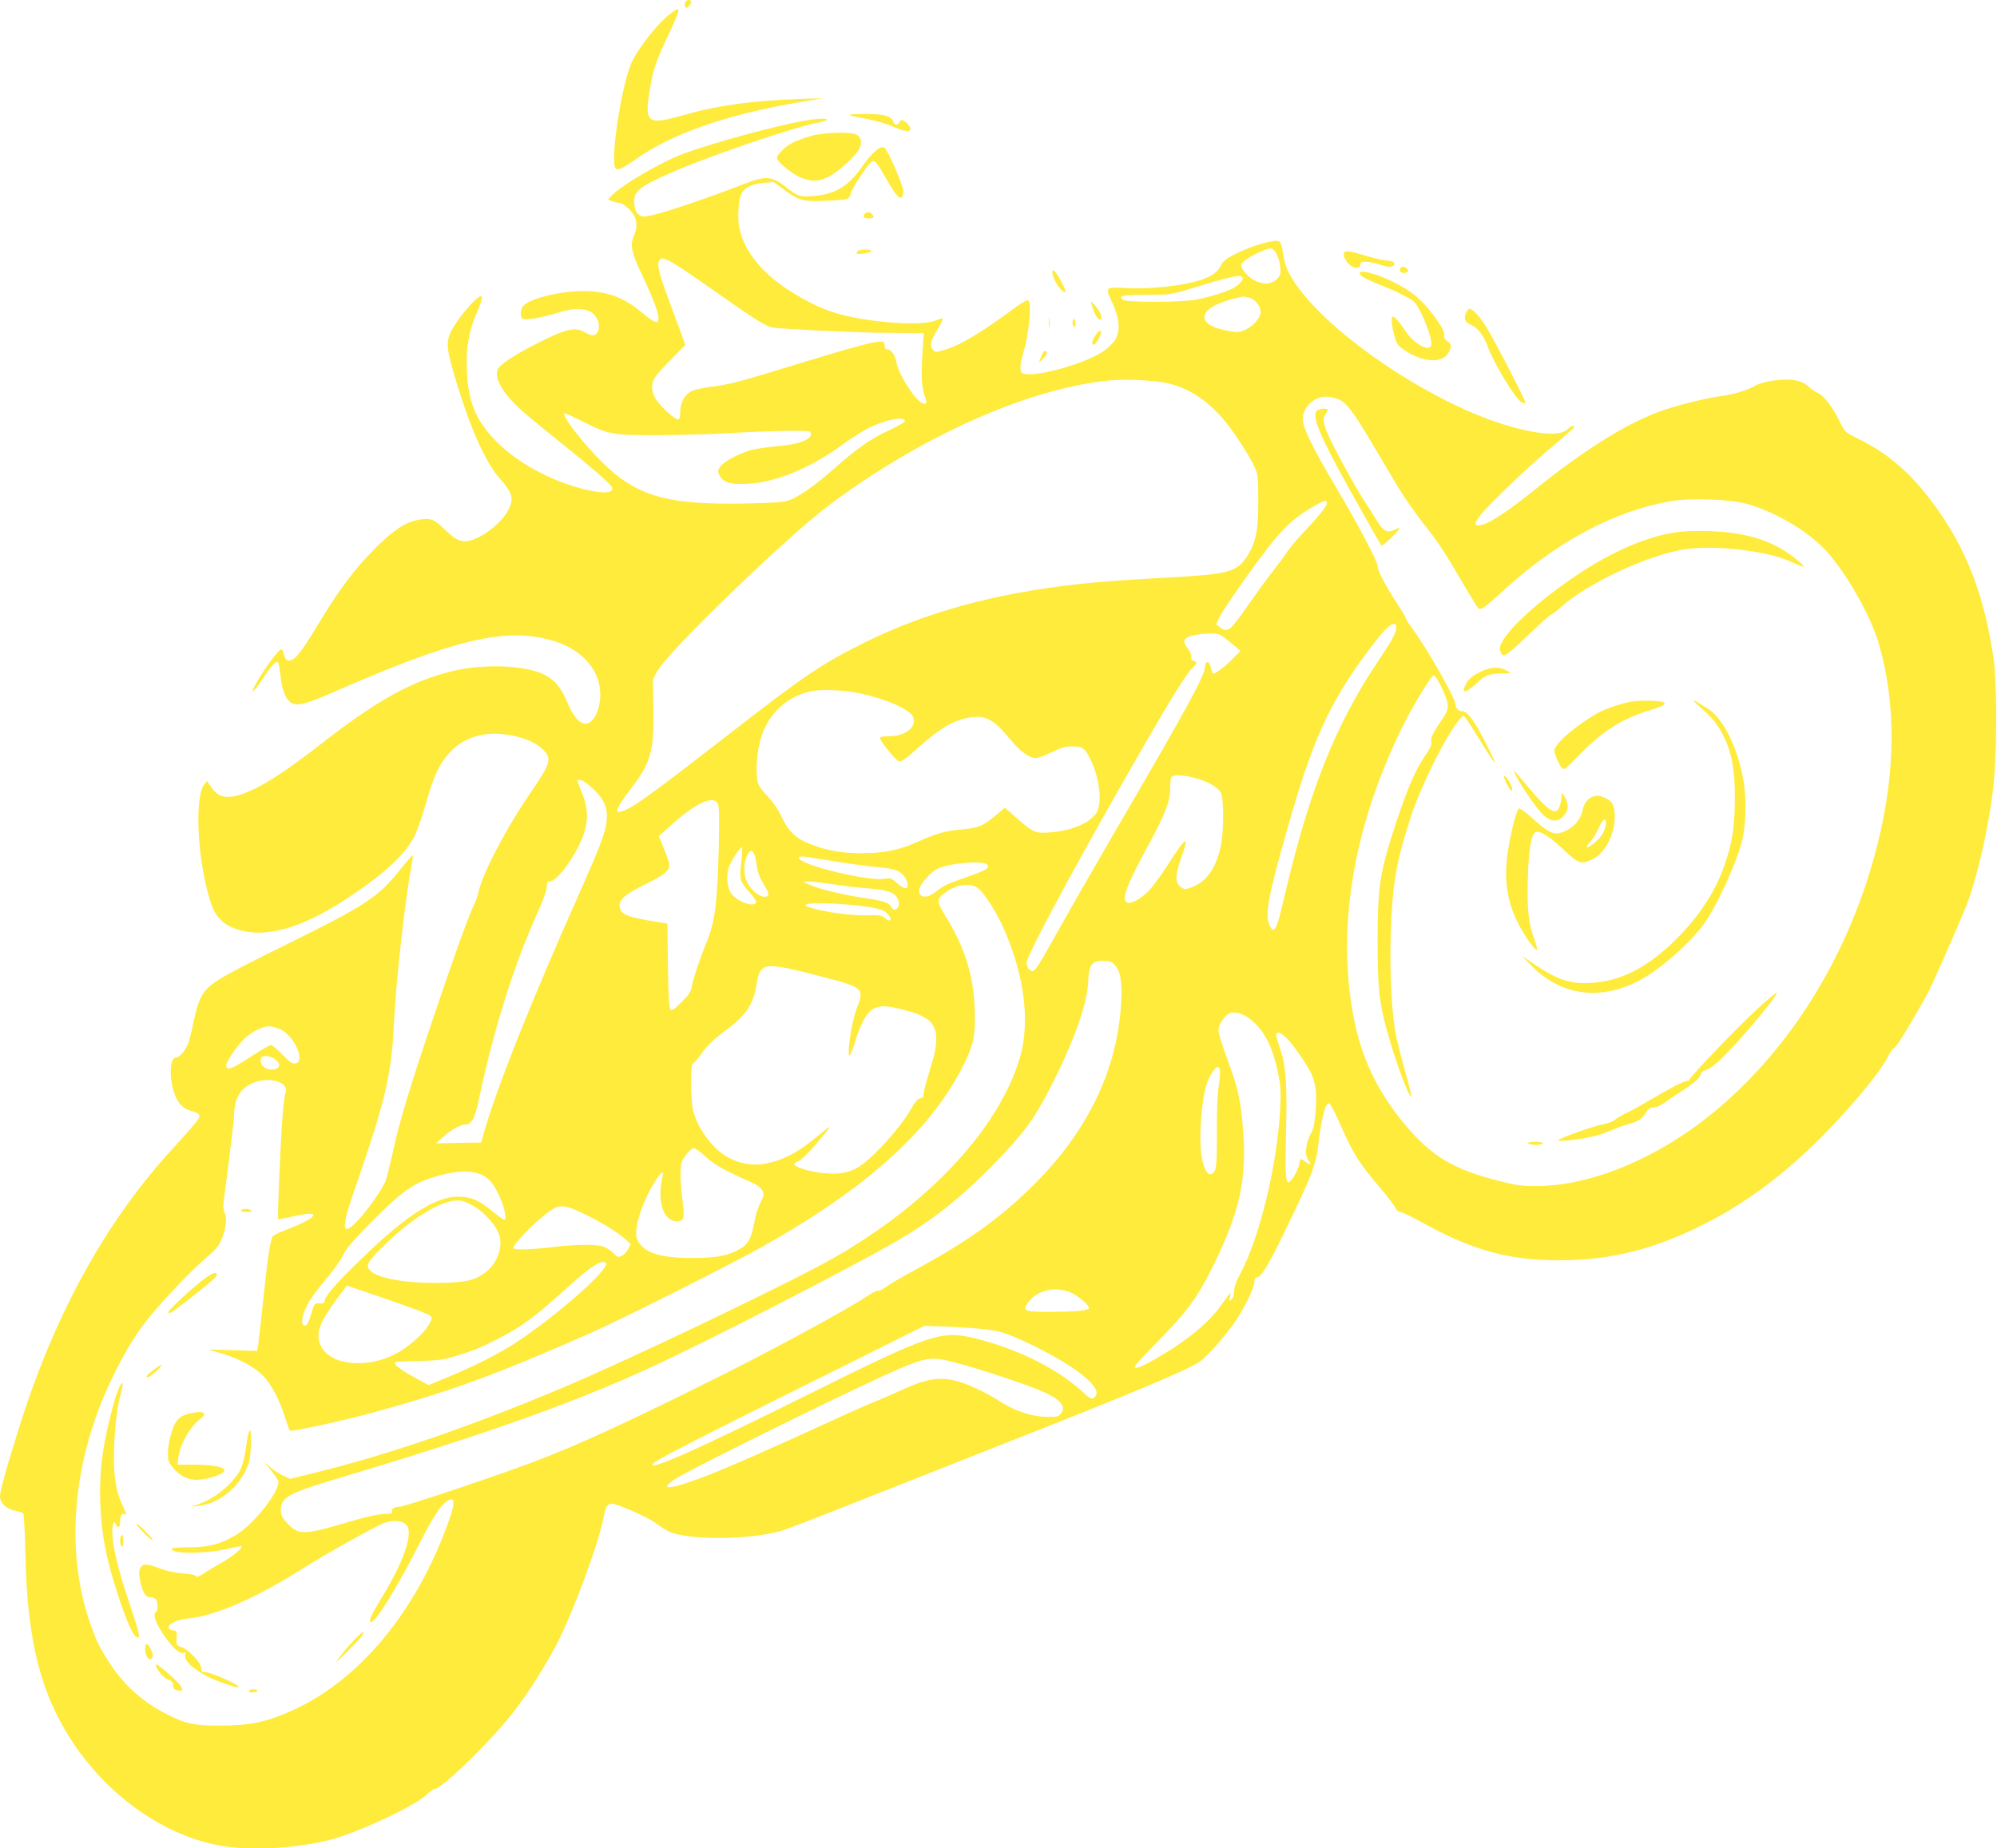 <?xml version="1.0" standalone="no"?>
<!DOCTYPE svg PUBLIC "-//W3C//DTD SVG 20010904//EN"
 "http://www.w3.org/TR/2001/REC-SVG-20010904/DTD/svg10.dtd">
<svg version="1.0" xmlns="http://www.w3.org/2000/svg"
 width="1280pt" height="1185pt" viewBox="0 0 1280 1185"
 preserveAspectRatio="xMidYMid meet">
<g transform="translate(0,1185) scale(0.1,-0.1)"
fill="#ffeb3b" stroke="none">
<path d="M4397 11843 c-10 -9 -9 -43 1 -43 12 0 32 23 32 37 0 14 -22 18 -33
6z"/>
<path d="M4289 11756 c-79 -60 -213 -235 -247 -322 -66 -168 -132 -628 -96
-664 14 -14 45 0 136 64 241 167 590 286 1073 366 l120 20 -158 -5 c-289 -9
-522 -42 -729 -101 -240 -69 -259 -56 -223 161 21 128 37 177 116 345 88 189
89 198 8 136z"/>
<path d="M5450 11110 c14 -4 65 -15 115 -24 49 -10 119 -30 156 -47 99 -43
139 -37 98 15 -23 29 -47 34 -55 11 -9 -22 -32 -18 -39 6 -12 36 -64 49 -187
48 -73 0 -104 -3 -88 -9z"/>
<path d="M5145 11074 c-187 -34 -552 -133 -755 -206 -143 -51 -405 -203 -469
-272 l-24 -25 27 -11 c15 -5 34 -10 43 -10 23 0 69 -37 92 -74 25 -39 27 -83
6 -133 -28 -66 -20 -106 51 -257 91 -193 119 -278 98 -299 -10 -9 -41 10 -107
65 -113 94 -220 132 -372 132 -145 0 -338 -48 -380 -94 -20 -22 -23 -66 -7
-82 14 -14 120 4 231 38 99 31 167 31 212 1 41 -27 59 -82 41 -122 -14 -30
-40 -32 -84 -5 -61 37 -123 22 -314 -76 -139 -71 -230 -131 -243 -161 -24 -52
22 -139 128 -242 31 -30 133 -115 226 -189 206 -164 362 -298 376 -323 17 -32
-26 -44 -108 -30 -226 39 -479 167 -628 317 -134 136 -184 254 -192 455 -7
151 11 253 64 376 50 116 41 133 -30 61 -32 -32 -80 -92 -107 -134 -66 -101
-66 -133 -4 -343 95 -318 193 -541 285 -646 84 -96 94 -129 59 -201 -46 -94
-196 -204 -279 -204 -42 0 -67 15 -136 81 -62 60 -86 69 -153 58 -90 -14 -166
-63 -287 -184 -126 -126 -223 -253 -347 -457 -107 -176 -143 -228 -175 -252
-32 -23 -56 -12 -63 29 -3 16 -10 30 -17 32 -13 5 -111 -127 -162 -219 -48
-87 -13 -56 56 49 53 80 80 104 88 80 3 -6 9 -46 14 -88 10 -88 32 -141 68
-165 37 -23 94 -9 278 72 754 330 1078 409 1372 334 234 -60 364 -229 323
-423 -13 -67 -51 -117 -86 -117 -40 0 -82 49 -119 140 -42 102 -93 157 -177
188 -135 50 -379 54 -564 8 -255 -63 -480 -188 -819 -452 -208 -162 -335 -248
-441 -300 -150 -73 -227 -71 -280 9 l-27 41 -17 -22 c-65 -80 -45 -487 37
-746 33 -106 82 -156 183 -187 179 -54 407 12 695 201 235 155 376 285 433
402 17 35 49 128 72 207 50 178 86 254 151 325 60 65 131 103 222 117 124 20
293 -21 367 -87 71 -64 64 -91 -63 -277 -163 -236 -319 -535 -341 -650 -4 -21
-18 -59 -31 -85 -31 -63 -134 -348 -266 -742 -144 -427 -211 -649 -249 -828
-18 -81 -39 -166 -47 -189 -18 -51 -117 -193 -183 -262 -98 -102 -105 -51 -24
182 205 591 244 758 259 1087 11 245 71 793 110 994 8 44 13 81 11 84 -2 2
-36 -37 -76 -87 -146 -185 -218 -232 -780 -509 -412 -204 -460 -234 -505 -322
-13 -26 -31 -85 -40 -131 -9 -46 -24 -109 -32 -139 -16 -55 -59 -110 -87 -110
-27 0 -40 -75 -27 -153 18 -110 57 -169 120 -187 57 -16 67 -25 54 -52 -6 -13
-77 -95 -158 -183 -427 -463 -751 -1044 -979 -1755 -91 -287 -136 -446 -136
-485 0 -42 45 -82 101 -91 21 -4 43 -12 48 -18 5 -6 11 -126 14 -266 11 -549
99 -895 307 -1206 243 -363 623 -617 992 -664 223 -28 533 1 728 67 199 68
479 205 542 265 22 21 45 38 52 38 49 0 387 332 521 512 94 125 185 270 260
411 106 202 278 667 305 826 11 60 24 81 52 81 34 0 237 -90 283 -126 24 -18
58 -40 75 -49 118 -61 514 -60 730 1 30 9 251 94 490 189 239 95 626 248 860
340 848 333 1243 497 1326 553 51 33 182 183 241 274 58 90 113 206 113 240 0
17 5 28 14 28 28 0 71 69 171 275 183 375 211 446 226 585 13 116 35 221 53
246 12 16 14 16 30 -8 9 -14 39 -76 66 -138 70 -159 116 -233 230 -366 55 -64
105 -129 112 -145 8 -18 20 -29 33 -29 11 0 74 -30 140 -67 318 -177 555 -243
877 -243 331 0 610 70 931 232 248 125 475 290 704 511 196 189 421 456 470
555 14 30 32 56 39 59 7 3 26 26 42 51 65 104 161 270 187 322 28 55 168 373
231 525 77 186 165 581 186 840 19 240 17 622 -5 770 -55 370 -156 649 -328
905 -165 245 -325 393 -542 499 -81 39 -82 41 -115 108 -41 87 -100 164 -137
182 -17 7 -41 24 -55 36 -34 30 -57 41 -106 49 -58 10 -195 -9 -236 -33 -54
-32 -141 -59 -231 -71 -104 -14 -298 -64 -400 -102 -221 -84 -484 -251 -799
-505 -149 -120 -265 -198 -320 -215 -60 -18 -66 0 -20 58 61 77 325 328 470
448 72 60 132 113 132 118 0 15 -20 8 -42 -14 -72 -72 -398 -1 -723 156 -507
245 -979 631 -1080 883 -8 21 -18 65 -23 97 -4 37 -13 63 -23 69 -24 15 -173
-27 -273 -77 -67 -34 -85 -48 -102 -81 -25 -49 -75 -78 -177 -104 -103 -27
-302 -45 -422 -38 -143 7 -142 8 -98 -88 50 -109 56 -189 20 -245 -15 -21 -47
-53 -73 -71 -120 -82 -443 -172 -518 -143 -22 8 -20 57 4 135 36 120 54 319
30 334 -6 4 -40 -15 -76 -42 -232 -171 -357 -246 -464 -277 -53 -16 -55 -16
-72 4 -21 25 -14 53 35 135 19 33 34 62 31 64 -2 2 -25 -5 -51 -15 -60 -23
-211 -23 -393 0 -217 29 -333 68 -504 170 -200 119 -324 267 -357 424 -13 65
-7 178 13 219 19 40 70 65 143 71 l64 5 68 -50 c94 -69 122 -77 267 -70 67 2
128 8 137 11 9 4 19 20 22 35 7 34 115 198 136 206 20 8 31 -6 91 -110 57
-100 82 -131 99 -121 6 4 11 22 11 39 -1 39 -99 266 -122 280 -25 16 -79 -31
-145 -125 -86 -123 -170 -173 -310 -185 -80 -7 -100 -1 -159 45 -109 87 -140
89 -297 28 -184 -72 -446 -162 -543 -187 -86 -22 -93 -22 -116 -7 -18 12 -27
29 -31 58 -12 91 18 118 235 213 233 103 783 291 933 319 36 7 65 16 65 20 0
12 -64 8 -155 -8z m3036 -849 c10 -17 21 -53 24 -81 6 -44 4 -54 -16 -78 -34
-38 -86 -44 -144 -16 -47 23 -97 82 -88 106 11 30 156 106 192 101 8 -1 23
-16 32 -32z m-3700 -172 c435 -304 430 -301 511 -307 199 -15 544 -30 726 -30
l203 -1 -8 -120 c-10 -153 -6 -229 14 -283 18 -49 13 -61 -21 -43 -49 27 -146
182 -160 258 -8 45 -34 83 -57 83 -14 0 -19 7 -19 25 0 21 -5 25 -29 25 -43 0
-191 -40 -533 -145 -367 -113 -435 -131 -553 -145 -49 -6 -105 -19 -124 -28
-44 -23 -71 -74 -71 -134 0 -60 -12 -61 -75 -6 -73 65 -105 114 -105 162 0 52
12 70 123 183 l90 92 -75 203 c-102 272 -113 319 -86 346 18 18 65 -7 249
-135z m3483 19 c9 -15 -24 -51 -63 -71 -53 -27 -153 -57 -241 -73 -108 -18
-441 -18 -464 1 -30 25 1 31 159 31 147 0 152 1 285 42 249 76 312 90 324 70z
m46 -132 c39 -11 70 -52 70 -94 0 -33 -49 -88 -100 -111 -36 -16 -48 -17 -108
-6 -232 41 -192 159 73 215 11 2 22 4 25 5 3 0 21 -4 40 -9z m-535 -545 c136
-29 249 -100 360 -225 59 -67 166 -228 203 -307 26 -56 27 -64 27 -228 0 -192
-16 -268 -76 -358 -61 -92 -120 -108 -455 -127 -330 -18 -495 -30 -634 -46
-528 -59 -973 -182 -1355 -372 -275 -136 -380 -207 -851 -572 -443 -345 -601
-462 -671 -496 -95 -47 -89 -14 25 135 124 163 145 237 140 508 l-3 188 30 55
c67 122 822 853 1091 1055 582 439 1266 747 1784 804 108 12 294 5 385 -14z
m1115 -110 c43 -22 95 -92 195 -262 49 -81 122 -206 164 -276 42 -71 115 -177
162 -237 103 -129 148 -197 263 -395 48 -82 94 -156 101 -164 16 -16 37 -1
185 134 325 295 695 491 1045 551 128 23 379 14 490 -16 176 -48 384 -169 501
-292 134 -142 295 -424 349 -613 109 -380 105 -816 -10 -1275 -185 -737 -595
-1380 -1139 -1790 -338 -253 -725 -403 -1046 -404 -98 0 -134 5 -243 33 -288
73 -431 158 -595 353 -187 223 -292 445 -341 725 -102 574 10 1213 325 1847
61 124 179 316 193 316 18 0 84 -135 89 -179 4 -43 0 -52 -53 -131 -45 -67
-55 -91 -51 -112 4 -22 -5 -42 -41 -95 -58 -85 -108 -200 -178 -407 -110 -332
-125 -423 -125 -769 0 -312 9 -399 60 -585 53 -193 142 -433 155 -420 3 3 -13
70 -36 149 -22 79 -49 185 -60 234 -28 134 -43 407 -35 649 10 330 34 468 131
766 63 192 227 520 304 610 l31 35 19 -25 c11 -14 52 -78 91 -142 107 -176
120 -181 34 -13 -76 148 -118 205 -152 205 -23 0 -42 19 -42 42 0 38 -177 351
-271 479 -27 37 -49 71 -49 77 0 5 -27 51 -60 101 -71 108 -120 202 -120 231
0 31 -121 260 -274 519 -144 243 -206 370 -206 424 0 83 84 154 168 143 23 -3
56 -13 72 -21z m-4850 -140 c162 -81 183 -85 470 -85 135 1 317 5 405 10 304
18 572 24 578 12 27 -42 -58 -80 -205 -92 -62 -5 -140 -17 -172 -25 -76 -20
-174 -72 -199 -106 -17 -24 -18 -30 -6 -55 21 -43 62 -59 154 -57 190 2 426
97 645 260 47 34 117 78 155 98 114 56 235 79 235 44 0 -5 -46 -31 -102 -58
-121 -57 -203 -114 -352 -246 -121 -106 -221 -177 -287 -202 -35 -13 -93 -17
-279 -21 -530 -10 -719 50 -960 305 -118 124 -227 273 -200 273 6 0 60 -25
120 -55z m4763 -511 c13 -13 -25 -65 -124 -171 -56 -59 -113 -126 -127 -148
-13 -22 -55 -78 -92 -125 -37 -47 -104 -139 -150 -205 -127 -184 -142 -196
-191 -156 l-24 19 23 48 c26 53 224 335 322 459 103 129 172 189 295 257 54
30 58 31 68 22z m447 -804 c0 -36 -25 -82 -113 -213 -278 -412 -448 -841 -608
-1531 -48 -207 -64 -234 -95 -159 -26 61 -1 193 111 587 164 582 270 820 515
1151 40 54 90 118 113 142 43 46 77 57 77 23z m-1127 -51 c12 -7 46 -32 75
-57 l53 -45 -48 -49 c-55 -55 -120 -104 -129 -95 -4 3 -9 21 -13 39 -9 42 -35
44 -37 3 -3 -57 -107 -249 -527 -970 -154 -264 -333 -576 -399 -694 -135 -242
-158 -279 -175 -285 -19 -8 -43 22 -43 51 0 49 347 691 755 1398 185 321 272
459 310 495 30 28 31 36 6 43 -13 3 -18 11 -15 23 3 11 -6 34 -21 53 -29 40
-31 54 -11 70 31 26 181 40 219 20z m-2313 -374 c167 -35 320 -102 342 -150
28 -63 -47 -125 -151 -125 -42 0 -61 -4 -61 -12 1 -18 95 -135 119 -147 16 -9
37 5 136 94 129 116 221 169 316 184 107 18 157 -9 265 -140 63 -77 121 -119
164 -119 14 0 59 17 100 37 60 30 87 37 131 38 66 0 81 -10 115 -76 64 -127
82 -297 38 -356 -48 -65 -162 -110 -299 -120 -91 -6 -103 -1 -222 104 l-62 55
-63 -53 c-81 -67 -109 -78 -226 -88 -100 -9 -149 -24 -287 -85 -108 -47 -203
-66 -340 -66 -121 0 -215 15 -311 51 -116 43 -157 82 -210 194 -15 33 -51 85
-79 115 -70 74 -75 86 -75 182 1 258 118 433 331 493 65 18 217 14 329 -10z
m2139 -540 c90 -22 161 -62 178 -102 18 -44 17 -248 -2 -336 -28 -134 -85
-220 -170 -258 -52 -24 -70 -24 -95 1 -28 28 -25 81 10 178 57 157 35 145 -85
-43 -42 -66 -97 -141 -122 -166 -49 -51 -112 -85 -137 -76 -42 16 -9 105 142
383 99 181 132 268 132 342 0 33 3 67 6 76 8 20 58 21 143 1z m-3864 -57 c75
-66 105 -120 105 -189 0 -82 -26 -156 -164 -467 -331 -743 -555 -1307 -632
-1592 l-10 -35 -144 -2 -145 -3 45 41 c52 46 110 79 140 79 42 0 64 39 88 155
91 435 223 861 369 1184 40 88 66 158 67 182 1 32 5 39 21 39 38 0 126 109
185 228 62 125 68 220 21 337 -17 42 -31 78 -31 81 0 2 8 4 19 4 10 0 40 -19
66 -42z m816 -110 c9 -17 10 -89 6 -278 -9 -370 -25 -486 -83 -624 -37 -87
-82 -224 -90 -271 -4 -31 -19 -53 -65 -99 -47 -47 -62 -57 -72 -47 -9 9 -13
86 -16 281 l-3 269 -32 5 c-223 34 -269 51 -274 104 -5 46 36 80 175 148 113
56 143 81 143 119 0 11 -15 57 -34 103 l-33 82 76 68 c162 145 272 196 302
140z m150 -376 c-13 -107 -8 -125 55 -195 24 -27 43 -55 41 -61 -12 -36 -119
1 -160 55 -25 34 -33 107 -18 161 12 43 78 144 88 135 2 -3 0 -46 -6 -95z m99
-15 c6 -49 17 -81 46 -127 27 -44 34 -64 26 -72 -26 -26 -101 20 -133 85 -26
49 -23 139 5 182 16 24 20 26 33 12 8 -8 18 -44 23 -80z m486 23 c98 -16 227
-34 286 -39 80 -7 116 -15 142 -30 36 -23 62 -71 52 -96 -7 -19 -35 -7 -78 33
-23 21 -33 24 -68 18 -105 -17 -533 86 -548 132 -5 17 12 16 214 -18z m993
-24 c17 -21 -11 -37 -139 -81 -122 -43 -142 -52 -194 -94 -60 -48 -117 -35
-102 24 8 32 70 101 110 123 74 39 300 58 325 28z m-991 -125 c70 -11 170 -23
222 -26 123 -8 178 -27 195 -69 22 -51 -19 -94 -45 -47 -13 25 -51 37 -183 56
-130 19 -278 56 -338 83 l-44 20 33 1 c18 1 90 -8 160 -18z m939 -32 c37 -34
109 -148 149 -235 140 -308 180 -615 110 -849 -138 -459 -597 -947 -1216
-1293 -302 -168 -1306 -648 -1719 -821 -592 -249 -1106 -425 -1578 -542 l-163
-40 -43 19 c-24 11 -61 34 -82 53 l-40 34 41 -50 c22 -27 43 -58 47 -67 20
-55 -151 -277 -269 -348 -100 -60 -173 -79 -301 -80 -63 0 -113 -4 -113 -9 0
-37 233 -34 384 5 32 8 61 13 64 10 9 -10 -68 -73 -128 -105 -32 -18 -81 -47
-109 -65 -34 -23 -51 -30 -54 -21 -3 7 -35 14 -84 18 -48 3 -104 15 -146 31
-86 33 -114 33 -129 1 -8 -18 -8 -39 1 -81 14 -71 34 -104 64 -104 13 0 28 -5
35 -12 15 -15 16 -74 2 -83 -19 -12 -10 -49 29 -115 53 -88 116 -154 143 -147
16 5 19 2 15 -14 -9 -36 56 -95 157 -144 75 -35 186 -71 186 -60 0 16 -181 95
-217 95 -18 0 -23 5 -23 25 0 34 -81 120 -126 135 -34 11 -35 13 -32 58 3 45
2 47 -25 50 -15 2 -27 9 -27 18 0 25 59 52 134 59 171 17 436 134 738 326 138
88 458 266 510 285 75 26 143 11 155 -34 18 -71 -40 -227 -157 -423 -83 -137
-96 -166 -85 -177 21 -21 166 211 309 493 91 179 139 253 181 281 61 40 56
-19 -20 -211 -205 -526 -548 -931 -950 -1121 -174 -82 -286 -107 -490 -107
-157 0 -213 11 -328 69 -158 79 -280 187 -371 327 -70 107 -87 143 -129 263
-162 465 -111 1042 138 1561 77 162 149 281 225 377 94 119 281 316 372 394
66 56 91 84 107 123 29 66 38 143 21 174 -8 14 -11 41 -7 67 3 24 19 151 36
282 17 132 31 254 31 272 0 119 48 191 147 220 102 30 206 -11 183 -72 -5 -13
-14 -81 -19 -151 -13 -164 -34 -653 -28 -659 2 -2 42 5 88 16 211 50 172 -7
-63 -95 -26 -10 -53 -23 -59 -31 -16 -19 -35 -143 -63 -419 -14 -137 -29 -265
-32 -283 l-5 -33 -167 5 c-159 5 -164 5 -107 -8 129 -31 254 -94 317 -162 47
-51 97 -145 129 -243 17 -53 34 -99 37 -103 9 -9 355 67 537 117 504 139 781
240 1395 511 197 87 885 433 1096 551 681 382 1094 759 1299 1184 58 121 69
181 62 349 -9 216 -66 394 -193 597 -51 83 -51 99 2 139 76 58 172 68 221 23z
m-837 -99 c158 -14 218 -27 246 -56 40 -39 22 -64 -18 -27 -16 14 -36 17 -101
15 -110 -3 -273 18 -376 50 -86 27 42 36 249 18z m1705 -386 c37 -39 49 -111
41 -243 -23 -424 -211 -818 -555 -1162 -221 -220 -429 -369 -781 -559 -74 -40
-152 -86 -173 -102 -20 -16 -42 -26 -47 -23 -6 4 -41 -14 -78 -39 -120 -80
-588 -334 -922 -501 -612 -306 -914 -445 -1209 -557 -239 -90 -828 -288 -861
-288 -33 0 -54 -15 -48 -32 4 -10 -7 -14 -51 -14 -36 -1 -113 -18 -215 -48
-299 -89 -332 -90 -405 -11 -33 36 -41 52 -41 83 0 82 48 109 360 202 941 281
1511 483 2010 713 363 167 1251 623 1565 803 237 136 422 282 640 506 180 184
254 284 353 477 152 295 241 543 247 689 4 107 23 132 97 132 40 0 53 -5 73
-26z m-1886 -73 c283 -74 283 -74 229 -216 -33 -89 -64 -317 -39 -289 4 5 20
47 34 94 36 115 79 188 122 206 47 19 78 18 191 -11 158 -40 207 -86 205 -194
0 -31 -10 -86 -21 -123 -11 -38 -29 -98 -40 -135 -11 -38 -20 -78 -20 -90 0
-15 -7 -23 -22 -25 -15 -2 -33 -22 -56 -63 -72 -129 -267 -342 -353 -385 -63
-33 -131 -41 -228 -29 -83 10 -171 39 -171 56 0 5 13 13 29 19 15 6 64 53 107
104 113 133 118 142 34 72 -144 -121 -243 -174 -366 -194 -80 -14 -174 7 -246
53 -95 61 -184 189 -207 297 -14 66 -15 292 -1 292 5 0 28 26 51 58 47 65 76
93 174 166 117 87 164 161 184 283 23 146 45 149 410 54z m2732 -259 c98 -63
163 -177 199 -353 19 -88 21 -123 16 -230 -18 -362 -130 -827 -257 -1067 -26
-48 -39 -87 -39 -112 0 -23 -6 -43 -17 -51 -15 -13 -16 -11 -9 14 3 15 4 27 2
27 -2 0 -29 -35 -59 -78 -81 -115 -227 -234 -426 -347 -102 -58 -139 -69 -122
-37 5 9 77 86 160 170 174 178 241 271 342 477 164 336 208 535 188 840 -13
194 -32 287 -99 465 -33 88 -60 176 -60 194 0 32 26 76 60 103 25 21 74 14
121 -15z m-6194 -81 c91 -42 164 -210 95 -219 -18 -3 -38 11 -82 57 -32 34
-65 61 -73 61 -8 0 -56 -27 -105 -59 -144 -95 -182 -110 -182 -72 0 27 73 132
121 176 49 44 112 75 154 75 17 0 49 -9 72 -19z m6454 -61 c48 -50 135 -178
159 -234 10 -22 21 -68 24 -101 9 -76 -9 -242 -27 -264 -17 -20 -37 -89 -37
-128 0 -16 7 -38 15 -49 23 -31 17 -37 -14 -15 -16 12 -31 21 -34 21 -2 0 -7
-16 -10 -36 -6 -37 -52 -114 -68 -114 -19 0 -22 65 -16 319 8 306 -1 434 -38
538 -14 40 -25 79 -25 88 0 27 32 16 71 -25z m-6487 -131 c35 -28 34 -56 -4
-64 -54 -12 -103 28 -86 71 8 21 59 17 90 -7z m6056 -86 c0 -21 -5 -65 -10
-98 -6 -33 -11 -161 -10 -284 0 -184 -3 -229 -15 -248 -23 -34 -44 -28 -64 20
-26 59 -34 180 -21 327 13 147 28 214 64 275 33 56 56 59 56 8z m-3297 -539
c58 -52 120 -87 295 -165 34 -15 59 -33 68 -51 13 -25 12 -32 -11 -76 -14 -27
-33 -87 -41 -133 -19 -99 -39 -137 -91 -166 -81 -45 -149 -58 -308 -58 -212 0
-315 36 -351 120 -17 40 0 128 45 237 52 123 136 242 118 166 -38 -159 4 -288
93 -288 45 0 50 21 33 145 -8 61 -13 140 -11 176 3 56 8 71 37 107 18 23 39
42 48 42 8 0 43 -25 76 -56z m-1410 -130 c31 -22 52 -49 79 -104 38 -75 60
-170 41 -170 -6 0 -40 24 -75 53 -80 66 -124 87 -192 94 -153 16 -347 -103
-651 -399 -163 -158 -235 -241 -235 -271 0 -11 -9 -15 -32 -13 -31 1 -34 -2
-46 -44 -25 -84 -34 -101 -51 -98 -25 6 -17 61 18 131 17 34 69 107 117 162
47 55 97 124 111 154 18 41 60 91 166 199 222 225 291 273 461 318 127 34 229
30 289 -12z m-74 -188 c65 -38 135 -116 158 -175 31 -81 -9 -194 -90 -252 -70
-51 -133 -63 -312 -64 -222 0 -393 35 -429 87 -22 31 -4 58 116 173 182 176
373 283 473 267 17 -2 54 -18 84 -36z m690 -41 c110 -52 223 -120 272 -163
l42 -38 -17 -32 c-9 -18 -28 -38 -42 -44 -22 -10 -28 -8 -55 20 -17 17 -47 36
-67 42 -52 14 -178 12 -317 -5 -131 -16 -255 -20 -255 -7 0 33 193 221 263
256 42 22 83 15 176 -29z m155 -324 c24 -38 -328 -347 -584 -513 -104 -68
-271 -152 -432 -218 l-121 -50 -91 50 c-91 49 -135 84 -123 97 4 3 71 7 149 8
119 2 157 7 228 28 113 33 176 59 287 116 163 86 230 137 457 342 138 125 212
170 230 140z m-1166 -317 c47 -21 53 -26 46 -46 -18 -58 -121 -158 -217 -212
-190 -106 -439 -80 -493 51 -32 75 -7 144 105 295 l64 86 221 -75 c122 -42
245 -86 274 -99z m4157 124 c45 -23 105 -76 105 -94 0 -16 -81 -24 -253 -24
-164 0 -176 5 -138 59 59 83 184 109 286 59z m-567 -229 c102 -12 147 -26 282
-90 289 -137 471 -278 434 -336 -18 -29 -32 -26 -81 20 -163 152 -425 282
-698 348 -213 51 -283 27 -1050 -354 -702 -349 -1026 -495 -1013 -455 6 18
173 105 808 422 333 165 679 338 770 384 l165 82 150 -5 c83 -4 187 -11 233
-16z m-183 -215 c132 -34 417 -127 534 -175 134 -55 180 -104 141 -152 -16
-19 -27 -22 -92 -21 -92 2 -202 38 -290 94 -34 23 -95 57 -134 76 -202 97
-294 98 -492 8 -43 -20 -124 -55 -182 -79 -58 -23 -200 -87 -315 -140 -310
-143 -634 -286 -770 -338 -227 -88 -316 -96 -194 -17 109 70 1219 616 1439
707 173 73 205 76 355 37z"/>
<path d="M8442 9218 c-40 -40 20 -174 307 -682 55 -99 103 -182 106 -184 6 -7
115 98 115 110 0 5 -14 1 -31 -8 -46 -23 -70 -12 -109 51 -19 31 -59 93 -88
138 -58 90 -189 328 -226 412 -35 78 -40 111 -22 137 9 12 16 26 16 30 0 13
-55 9 -68 -4z"/>
<path d="M10760 8440 c-192 -24 -420 -121 -650 -275 -292 -195 -517 -415 -495
-485 17 -52 29 -46 175 94 79 75 147 136 152 136 6 0 33 21 62 47 165 149 542
328 780 369 186 33 530 -4 685 -73 103 -46 110 -47 66 -7 -145 129 -322 190
-575 199 -74 2 -164 0 -200 -5z"/>
<path d="M9479 7538 c-47 -25 -67 -43 -82 -71 -33 -64 -8 -65 62 -2 67 60 77
64 166 67 l60 3 -32 18 c-49 26 -102 22 -174 -15z"/>
<path d="M10390 7336 c-101 -30 -138 -47 -217 -99 -86 -56 -172 -129 -196
-168 -19 -28 -19 -32 -2 -74 9 -25 24 -54 33 -65 17 -20 19 -19 119 84 152
155 272 230 456 285 128 38 114 59 -38 59 -56 1 -103 -6 -155 -22z"/>
<path d="M10896 7318 c84 -74 114 -111 154 -193 50 -101 70 -212 70 -389 0
-197 -22 -322 -85 -481 -61 -156 -172 -314 -321 -455 -182 -172 -355 -251
-554 -253 -104 -1 -190 30 -309 110 l-96 65 55 -57 c189 -196 436 -234 690
-105 140 72 350 257 436 387 81 123 193 369 229 508 23 87 30 248 15 357 -29
214 -126 423 -227 490 -107 71 -126 76 -57 16z"/>
<path d="M9716 6878 c39 -76 143 -225 178 -255 50 -44 94 -45 130 -2 31 36 32
71 6 119 -18 33 -19 33 -20 10 0 -14 -5 -42 -11 -62 -20 -74 -70 -45 -205 117
-48 58 -89 105 -91 105 -2 0 4 -15 13 -32z"/>
<path d="M9640 6872 c0 -19 39 -92 50 -92 12 0 -6 49 -30 80 -11 14 -20 19
-20 12z"/>
<path d="M10205 6741 c-30 -13 -52 -42 -60 -81 -15 -73 -68 -128 -146 -150
-43 -12 -87 11 -178 95 -40 36 -78 64 -84 62 -16 -5 -53 -148 -73 -282 -26
-178 -4 -320 72 -465 40 -76 100 -160 114 -160 5 0 -1 29 -14 64 -39 103 -49
195 -43 398 5 188 22 283 52 294 26 10 89 -30 177 -113 97 -92 112 -97 184
-62 81 39 143 156 144 269 0 76 -15 105 -66 126 -37 16 -50 16 -79 5z m85
-191 c-12 -43 -27 -65 -65 -99 -52 -46 -74 -43 -31 4 13 14 34 47 46 73 12 26
27 53 33 60 16 19 27 -5 17 -38z"/>
<path d="M11260 5378 c-128 -118 -430 -433 -430 -449 0 -5 -7 -9 -15 -9 -21 0
-97 -39 -239 -122 -65 -39 -139 -79 -164 -90 -25 -12 -53 -28 -61 -38 -9 -9
-45 -22 -81 -29 -60 -12 -265 -84 -283 -101 -5 -4 16 -5 45 -3 113 9 220 32
285 62 38 16 88 35 113 42 67 17 95 34 118 74 17 27 28 35 51 35 17 0 48 14
77 35 27 20 68 48 92 63 86 54 126 88 132 112 4 17 16 26 39 32 21 6 61 37
110 86 125 124 350 396 339 408 -3 3 -60 -46 -128 -108z"/>
<path d="M9795 4520 c3 -5 26 -10 51 -10 24 0 44 5 44 10 0 6 -23 10 -51 10
-31 0 -48 -4 -44 -10z"/>
<path d="M1545 4090 c-4 -6 11 -10 37 -10 31 0 39 3 28 10 -20 13 -57 13 -65
0z"/>
<path d="M1304 3647 c-69 -51 -224 -195 -224 -208 0 -18 18 -7 130 81 145 113
180 144 180 159 0 21 -28 11 -86 -32z"/>
<path d="M983 3067 c-23 -18 -42 -35 -43 -39 -1 -18 23 -5 63 32 50 47 39 52
-20 7z"/>
<path d="M762 2949 c-22 -46 -59 -185 -86 -319 -29 -142 -39 -271 -33 -420 8
-206 41 -373 123 -615 59 -178 102 -261 123 -240 7 7 -10 70 -54 200 -75 219
-115 383 -115 473 0 58 11 80 24 47 9 -25 26 -17 26 14 0 41 9 61 26 54 19 -7
18 -5 -16 68 -34 74 -50 166 -50 294 0 142 19 324 41 398 24 83 19 109 -9 46z"/>
<path d="M1223 2790 c-70 -16 -97 -41 -121 -115 -13 -39 -25 -97 -25 -131 -2
-55 1 -66 29 -100 47 -60 106 -87 175 -80 72 7 153 37 157 58 4 23 -74 38
-200 38 l-101 0 6 45 c13 91 76 200 146 253 44 34 10 50 -66 32z"/>
<path d="M1581 2598 c-20 -142 -35 -181 -96 -247 -63 -68 -134 -116 -209 -143
l-51 -18 50 6 c117 13 240 105 297 221 27 55 32 77 36 163 6 124 -11 134 -27
18z"/>
<path d="M920 2025 c29 -30 56 -52 59 -50 6 7 -90 105 -103 105 -6 0 14 -25
44 -55z"/>
<path d="M777 2003 c-11 -10 -8 -61 3 -68 6 -4 10 10 10 34 0 42 -2 46 -13 34z"/>
<path d="M2272 1338 c-28 -29 -70 -78 -93 -108 -39 -51 -35 -48 45 30 84 82
113 117 103 126 -2 2 -27 -19 -55 -48z"/>
<path d="M930 1277 c0 -38 22 -73 38 -63 16 10 15 31 -3 66 -20 39 -35 38 -35
-3z"/>
<path d="M1000 1173 c0 -23 45 -76 75 -89 27 -11 35 -20 35 -39 0 -18 7 -26
25 -31 59 -15 38 25 -55 106 -71 60 -80 66 -80 53z"/>
<path d="M1595 1010 c-4 -6 7 -10 24 -10 17 0 31 5 31 10 0 6 -11 10 -24 10
-14 0 -28 -4 -31 -10z"/>
<path d="M5204 10980 c-40 -10 -94 -30 -122 -44 -48 -24 -102 -76 -102 -99 0
-24 99 -105 154 -126 73 -27 109 -26 174 4 60 28 184 141 202 185 17 40 9 72
-20 87 -38 19 -202 15 -286 -7z"/>
<path d="M5541 10477 c-14 -18 -4 -27 31 -27 30 0 35 9 16 28 -16 16 -33 15
-47 -1z"/>
<path d="M5495 10239 c-11 -17 1 -21 44 -14 57 9 61 25 7 25 -25 0 -48 -5 -51
-11z"/>
<path d="M8614 10226 c-8 -22 26 -74 57 -87 30 -12 49 -6 49 17 0 8 6 14 13
15 30 3 73 -4 110 -17 48 -17 83 -18 93 -3 9 15 -15 29 -51 29 -16 0 -75 14
-129 30 -112 34 -134 36 -142 16z"/>
<path d="M8975 10130 c-9 -15 3 -30 24 -30 25 0 33 11 20 27 -13 15 -35 17
-44 3z"/>
<path d="M6747 10114 c-10 -16 21 -87 52 -118 37 -37 40 -22 7 42 -32 61 -52
87 -59 76z"/>
<path d="M8716 10101 c-9 -14 27 -36 130 -77 115 -46 206 -93 222 -113 49 -61
118 -243 105 -276 -15 -42 -109 11 -164 92 -38 57 -69 93 -81 93 -13 0 -9 -56
9 -121 14 -52 23 -65 60 -90 126 -87 255 -92 292 -12 16 35 14 49 -13 66 -16
11 -22 23 -19 39 3 16 -11 45 -48 98 -71 100 -130 158 -215 208 -116 69 -263
118 -278 93z"/>
<path d="M6996 9901 c18 -67 46 -112 61 -97 11 10 -7 52 -37 86 -27 31 -30 32
-24 11z"/>
<path d="M9400 9851 c-21 -40 -12 -66 29 -84 43 -19 82 -70 106 -137 38 -107
183 -346 219 -360 12 -4 22 -6 24 -5 7 6 -209 424 -256 496 -45 69 -83 109
-104 109 -4 0 -12 -9 -18 -19z"/>
<path d="M6723 9780 c0 -30 2 -43 4 -27 2 15 2 39 0 55 -2 15 -4 2 -4 -28z"/>
<path d="M6877 9796 c-4 -10 -3 -25 1 -33 12 -21 22 5 12 31 -6 18 -7 18 -13
2z"/>
<path d="M7020 9698 c-22 -36 -26 -58 -10 -58 11 0 35 36 45 68 10 33 -12 27
-35 -10z"/>
<path d="M6686 9591 c-3 -4 -10 -21 -16 -37 l-11 -29 25 24 c26 24 34 51 17
51 -6 0 -12 -4 -15 -9z"/>
</g>
</svg>
